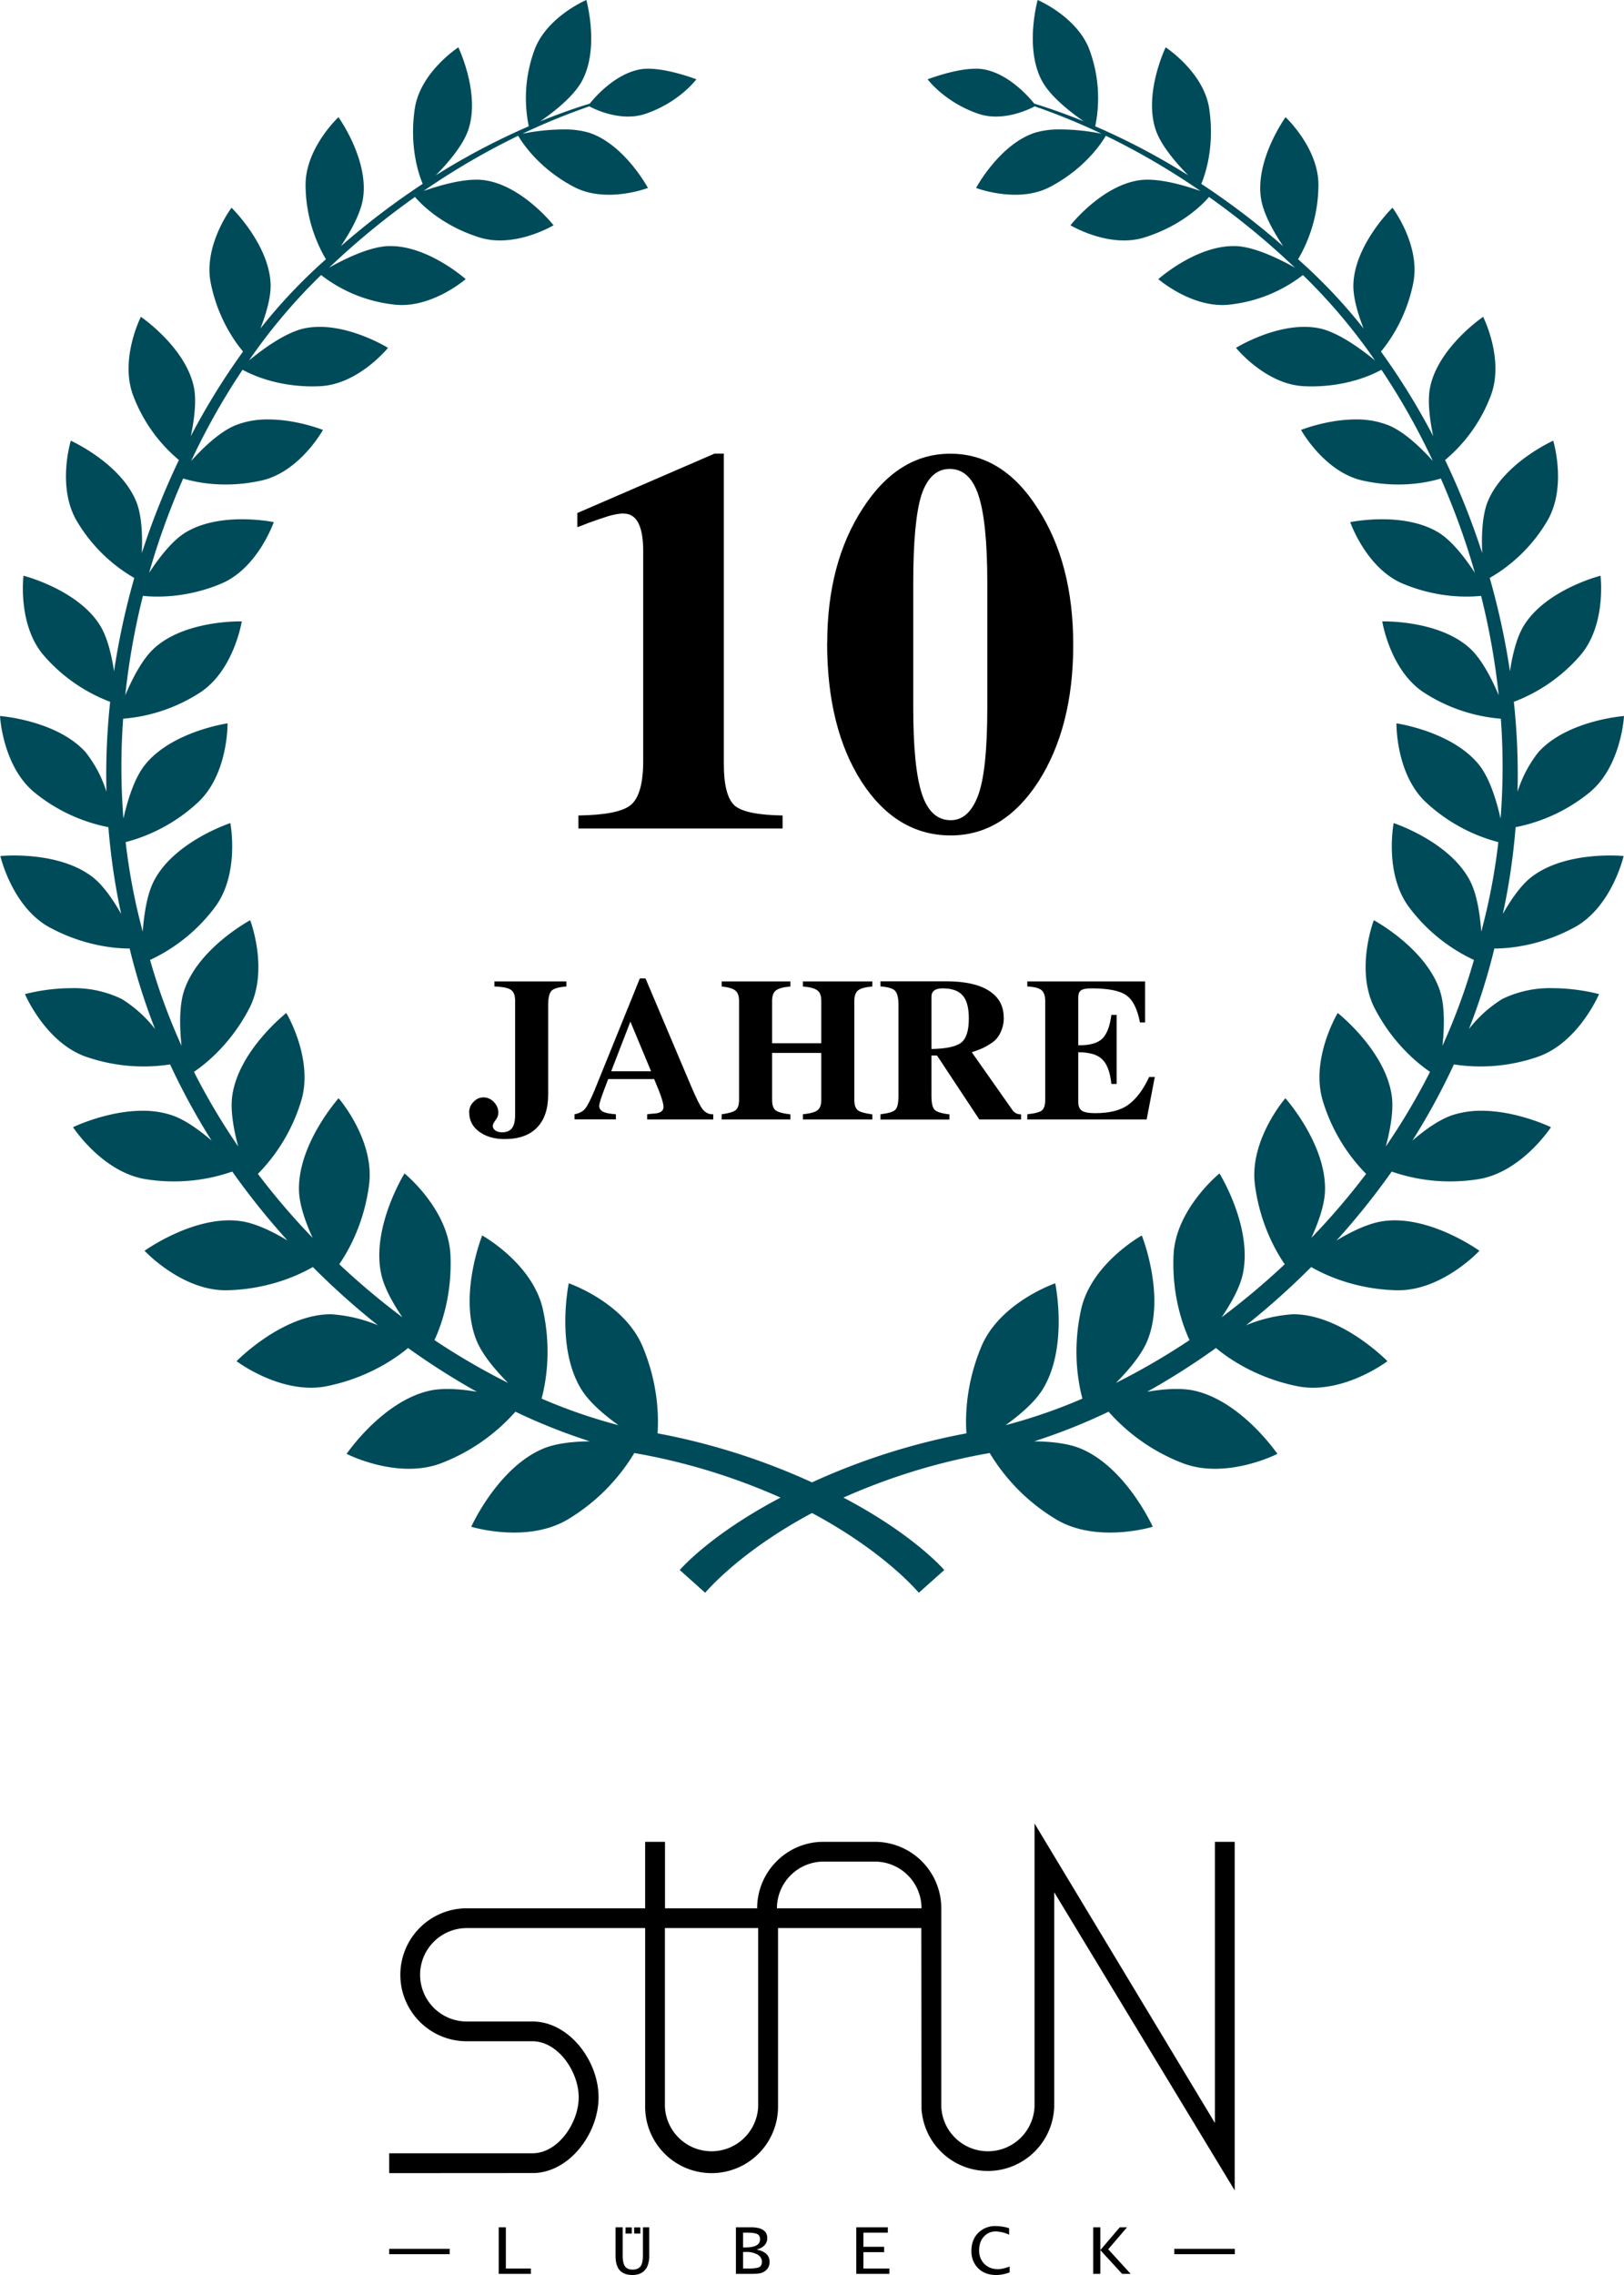 <?xml version="1.0" encoding="UTF-8"?>
<svg xmlns="http://www.w3.org/2000/svg" xmlns:xlink="http://www.w3.org/1999/xlink" width="175" height="245" version="1.0">
  <path fill="#fff" d="M0 0h175v245H0z"></path>
  <path d="M99.3 205.38a5.03 5.03 0 0 0-5.03-4.9h-5.6a5.04 5.04 0 0 0-4.95 5.03H99.3v-.13zm-17.6 21.49v-19.23H71.65v19.23a5.03 5.03 0 0 0 10.05 0zm29.77-30.51 19.45 32.27v-30.28h2.13v37.54l-19.45-32.11v23.09a7.16 7.16 0 0 1-14.3.25l-.02-19.48H83.84v19.23a7.15 7.15 0 0 1-14.32 0v-19.23H50.3a5.03 5.03 0 0 0 0 10.06h7.16c3.9.06 7.04 4.25 7.04 8.16 0 3.87-3.07 8.01-6.91 8.16l-15.65.01v-2.14h15.52c2.72-.06 4.9-3.3 4.9-6.03 0-2.73-2.18-5.96-4.9-6.03H50.3a7.16 7.16 0 0 1 0-14.32h19.22v-7.16h2.14v7.16h9.93c0-3.91 3.14-7.1 7.03-7.16h5.78a7.16 7.16 0 0 1 7.03 7.04v21.48a5.03 5.03 0 0 0 10.05 0v-30.5"></path>
  <path id="a" d="M41.94 242.76h6.52v-.58h-6.52z"></path>
  <path d="M53.74 244.88v-5.02h.77v4.44h2.7v.58h-3.47m14.6-4.34H69v-.67h-.67z"></path>
  <path d="M66.33 239.86h.77v3.05c0 .53.08.92.25 1.16.17.23.44.35.81.35.4 0 .69-.12.86-.35.18-.24.26-.64.26-1.18v-3.03h.68v2.92a3 3 0 0 1-.23 1.35c-.31.58-.83.87-1.56.87-.63 0-1.09-.17-1.4-.52-.3-.34-.44-.87-.44-1.58v-3.04"></path>
  <path d="M67.4 240.54h.68v-.67h-.67z"></path>
  <path d="M79.3 244.88v-5.02h1.62c1.17 0 1.76.4 1.76 1.17 0 .3-.1.55-.3.77-.2.21-.49.37-.85.46.93.19 1.4.63 1.4 1.32 0 .4-.14.7-.41.93-.18.15-.38.25-.6.3-.24.05-.6.07-1.1.07zm.77-2.85h.27c1.04 0 1.56-.29 1.56-.87 0-.28-.1-.47-.3-.57-.2-.1-.6-.15-1.17-.15h-.36zm0 2.27h.7c.5 0 .85-.05 1.05-.15.19-.1.28-.3.28-.58 0-.32-.15-.58-.47-.77a2.47 2.47 0 0 0-1.28-.28h-.28v1.78"></path>
  <path d="M92.27 244.88v-5.02h3.4v.58h-2.63v1.52h2.23v.58h-2.23v1.76h2.8v.58h-3.57m16.53-.16c-.52.19-1 .28-1.46.28-.8 0-1.44-.24-1.93-.72a2.53 2.53 0 0 1-.73-1.89c0-.79.24-1.43.73-1.92a2.55 2.55 0 0 1 1.9-.74 5 5 0 0 1 1.43.23v.7a3.6 3.6 0 0 0-1.45-.35c-.52 0-.95.2-1.28.57-.34.38-.5.87-.5 1.46a2 2 0 0 0 .56 1.46c.38.38.87.57 1.46.57.36 0 .78-.1 1.27-.28v.63"></path>
  <path d="M117.8 244.88v-5.02h.77v2.46l2.1-2.46h.78l-2.03 2.37 2.42 2.65h-.92l-2.35-2.56v2.56h-.77"></path>
  <use xlink:href="#a" transform="translate(84.6)"></use>
  <g>
    <path d="M67.2 55.3q-.7 0-1.7.3-.94.3-2.05.7-1.06.42-1.24.47v-1.52L77 48.85h1V82.3q0 3.4 1.17 4.46 1.17 1 5.16 1.06v1.4h-22v-1.4q4.34-.06 5.63-1.12 1.35-1.11 1.35-4.75V59.36q0-4.05-2.1-4.05zm21.94 13.97q0-8.62 3.81-14.49 3.81-5.92 9.45-5.92 5.69 0 9.44 5.92 3.81 5.87 3.81 14.67 0 8.85-3.75 14.72-3.76 5.8-9.45 5.8-5.86 0-9.62-5.8-3.7-5.8-3.7-14.9zm13.31 19.06q1.94 0 2.94-2.64t1-9.5V62.76q0-6.51-.94-9.39-.94-2.87-3.11-2.87-2.11 0-3.05 2.81-.88 2.82-.88 9.45v13.43q0 6.51.94 9.33.93 2.81 3.1 2.81z"></path>
    <path d="M53.7 119.83q0 .42-.3.8-.3.4-.3.61 0 .3.27.5.29.2.73.2.75 0 1.08-.46.33-.44.33-1.45V107.8q0-.88-.44-1.19-.44-.33-1.79-.37v-.55h7.75v.55q-1.24.09-1.6.46-.36.37-.36 1.56v9.6q0 2.35-1.21 3.58-1.19 1.23-3.5 1.23-1.63 0-2.73-.8-1.07-.78-1.07-2.1 0-.64.46-1.1.46-.49 1.08-.49.63 0 1.12.5.48.5.48 1.15zm23.16.17v.56h-7.12V120q.46-.07.7-.07 1.06-.06 1.06-.72 0-.66-1.01-3h-4.95l-.33.86q-.64 1.65-.64 2.03 0 .41.42.63.41.2 1.38.27v.55h-4.46V120q.79-.16 1.14-.6.37-.44 1.01-1.97l4.89-12.06h.61l4.9 11.57q.82 1.94 1.24 2.5.44.56 1.08.56zm-11-4.63h4.3l-2.23-5.35zm22.64-1.98h-5.3v5.06q0 .81.37 1.12.4.3 1.6.44v.55h-7.4V120q1.14-.16 1.5-.44.37-.3.37-1.12V107.8q0-.81-.4-1.12-.37-.33-1.47-.44v-.55h7.4v.55q-1.13.09-1.55.42-.42.3-.42 1.14v4.55h5.3v-4.55q0-.84-.42-1.14-.42-.33-1.56-.42v-.55H94v.55q-1.12.09-1.54.42-.4.33-.4 1.14v10.65q0 .81.38 1.12.37.28 1.56.44v.55h-7.48V120q1.21-.13 1.58-.44.4-.3.4-1.12zm19.67-3.79q0 .69-.22 1.26-.2.57-.51.94-.29.36-.8.66-.48.31-.92.49-.41.17-1 .37l4.41 6.27q.33.42.9.42v.55h-4.5l-4.56-6.89h-.6V118q0 1.16.34 1.51.33.35 1.6.5v.56h-7.43V120q1.3-.16 1.6-.49.34-.33.34-1.53v-9.73q0-1.19-.38-1.56-.35-.37-1.56-.46v-.55h7.08q3.02 0 4.6 1.01 1.6 1.01 1.6 2.9zm-6.6-3.16q-1.2 0-1.2.92v5.61q2.36-.04 3.2-.68.83-.64.83-2.6 0-1.74-.66-2.48-.66-.77-2.17-.77zm16.45 13.44q2.4 0 3.65-.97 1.26-.97 2.16-2.93h.61l-.88 4.58H110.7V120q1.23-.13 1.58-.42.35-.29.35-1.14V107.8q0-.84-.4-1.17-.39-.33-1.53-.4v-.54h12.69v4.42h-.55q-.42-2.2-1.48-2.93-1.05-.74-3.74-.74-.85 0-1.14.22-.29.2-.29.81v5.1h.1q1.73 0 2.48-.7.75-.73.99-2.57h.57v7.43h-.57q-.2-1.91-1-2.66-.76-.75-2.57-.75v5.32q0 .7.38.97.4.27 1.45.27z"></path>
  </g>
  <path id="b" fill="#004b5a" d="M63.18 0s-4.4 1.86-5.65 5.56a14.98 14.98 0 0 0-.55 8.04 74.12 74.12 0 0 0-10.02 5.28c1.22-1.24 2.96-3.2 3.53-4.98 1.26-3.92-1.1-8.8-1.1-8.8s-4.09 2.65-4.69 6.58c-.64 4.27.52 7.34.85 8.12a81.6 81.6 0 0 0-8.82 6.71c.98-1.47 2.17-3.51 2.4-5.24.58-4.16-2.66-8.65-2.66-8.65s-3.64 3.39-3.54 7.45a15.9 15.9 0 0 0 2.19 7.85 57.66 57.66 0 0 0-7.06 7.46c.6-1.53 1.15-3.34 1.1-4.79-.16-4.28-4.21-8.22-4.21-8.22s-3.06 4.05-2.24 8.11c.76 3.79 2.6 6.33 3.48 7.38a74.48 74.48 0 0 0-5.63 9.11c.36-1.7.65-3.8.32-5.33-.92-4.28-5.7-7.52-5.7-7.52s-2.34 4.61-.8 8.55a16.7 16.7 0 0 0 4.9 6.87 81.09 81.09 0 0 0-4 10.03c.08-1.8.02-4.03-.6-5.56-1.69-4.14-7.05-6.55-7.05-6.55s-1.55 5.05.7 8.74a17.1 17.1 0 0 0 6.14 6.04 79.44 79.44 0 0 0-2.18 10.05c-.26-1.71-.71-3.67-1.53-4.97C8.34 63.47 2.53 62 2.53 62s-.67 5.35 2.24 8.65a17.8 17.8 0 0 0 7.1 4.93 74 74 0 0 0-.4 9.68A13.3 13.3 0 0 0 9.22 81C6.11 77.56 0 77.11 0 77.11s.28 5.5 3.8 8.3a18.12 18.12 0 0 0 7.88 3.67c.25 3.11.7 6.24 1.38 9.35-.84-1.48-1.9-3.05-3.06-3.96-2.61-2.03-6.42-2.34-8.5-2.34-.89 0-1.46.06-1.46.06s1.26 5.47 5.28 7.67c3.7 2.01 7.1 2.29 8.65 2.29a67.07 67.07 0 0 0 2.74 8.67 13.6 13.6 0 0 0-3.6-3.24 11.73 11.73 0 0 0-5.44-1.16c-2.73 0-4.98.64-4.98.64s2.23 5.28 6.66 6.77a18.88 18.88 0 0 0 8.98.8 72.53 72.53 0 0 0 4.47 8.2c-1.34-1.15-2.93-2.3-4.38-2.76a9.95 9.95 0 0 0-3.06-.45c-3.84 0-7.49 1.77-7.49 1.77s3.18 4.9 7.9 5.61a19.2 19.2 0 0 0 9.26-.83 78.87 78.87 0 0 0 5.95 7.42c-1.58-.95-3.44-1.86-5.03-2.08-.4-.06-.82-.09-1.22-.09-4.61 0-9.15 3.28-9.15 3.28s4.06 4.37 8.93 4.25c4.5-.11 7.78-1.68 9.2-2.5a82.12 82.12 0 0 0 7.01 6.27 15.77 15.77 0 0 0-5.14-1.19l-.24.01c-5.13.2-9.85 5.05-9.85 5.05s4.85 3.67 9.73 2.69c4.45-.9 7.46-3.03 8.75-4.11a78.09 78.09 0 0 0 7.41 4.71c-1.03-.17-2.12-.3-3.14-.3-.66 0-1.3.05-1.87.17-5.13 1.1-9.02 6.82-9.02 6.82s5.53 2.83 10.26.98a20.46 20.46 0 0 0 7.93-5.52 63.73 63.73 0 0 0 8.02 3.19c-1.74.02-3.57.2-4.94.75-4.95 2.02-7.84 8.45-7.84 8.45s6.05 1.86 10.47-.83a20.86 20.86 0 0 0 7.1-7.11 66.88 66.88 0 0 1 15.76 4.8c-7.7 4.05-10.86 7.8-10.86 7.8l2.74 2.45s3.6-4.37 11.51-8.59v-3.3a71.67 71.67 0 0 0-16.64-5.28c.13-1.96.03-5.42-1.6-9.32-1.98-4.78-7.97-6.84-7.97-6.84s-1.45 6.9 1.37 11.45c.86 1.38 2.44 2.72 3.98 3.83a58.2 58.2 0 0 1-8.28-2.86c.47-1.75 1.1-5.28.14-9.61-1.1-4.95-6.54-7.96-6.54-7.96s-2.57 6.42-.62 11.28c.63 1.57 2.05 3.23 3.41 4.6a74.09 74.09 0 0 1-7.93-4.61c.76-1.65 1.91-4.9 1.72-9.16-.22-4.96-4.95-8.79-4.95-8.79s-3.58 5.76-2.52 10.79c.31 1.5 1.28 3.21 2.29 4.7a79.68 79.68 0 0 1-6.8-5.71c1-1.46 2.67-4.4 3.21-8.55.63-4.83-3.28-9.33-3.28-9.33s-4.43 4.95-4.27 9.98c.05 1.55.72 3.42 1.47 5.06a77.4 77.4 0 0 1-5.9-6.89 19.1 19.1 0 0 0 4.64-7.78c1.43-4.55-1.58-9.55-1.58-9.55s-5.12 4.02-5.82 8.9c-.23 1.61.16 3.7.64 5.48a71.7 71.7 0 0 1-4.77-8.04c1.33-.9 4-3.06 5.96-6.83 2.15-4.15.1-9.5.1-9.5s-5.62 3.01-7.13 7.61c-.54 1.66-.47 4-.27 5.91a66.35 66.35 0 0 1-3.39-9.24 18.5 18.5 0 0 0 6.93-5.6c2.79-3.63 1.72-9.14 1.72-9.14s-5.95 1.95-8.18 6.13c-.8 1.48-1.12 3.7-1.26 5.56a66.41 66.41 0 0 1-1.84-9.64 18.22 18.22 0 0 0 7.76-4.25c3.31-3.04 3.22-8.54 3.22-8.54s-6.07.87-8.94 4.52c-1.14 1.46-1.85 3.84-2.28 5.73a71.6 71.6 0 0 1-.03-10.75 17.9 17.9 0 0 0 8.23-2.78c3.71-2.37 4.55-7.7 4.55-7.7h-.22c-1.1 0-6.16.16-9.17 2.85-1.34 1.2-2.42 3.36-3.16 5.1a77.55 77.55 0 0 1 1.9-10.7c1.42.15 4.68.25 8.4-1.3 3.98-1.65 5.7-6.64 5.7-6.64s-1.48-.31-3.43-.31c-1.9 0-4.25.3-6.12 1.45-1.47.92-2.87 2.78-3.88 4.32 1-3.52 2.25-6.92 3.67-10.16 1.23.38 4.4 1.12 8.43.22 4.13-.92 6.63-5.45 6.63-5.45s-2.81-1.13-5.9-1.13a9.3 9.3 0 0 0-3.5.62c-1.74.7-3.56 2.48-4.8 3.85 1.64-3.5 3.51-6.8 5.54-9.82.72.4 3.8 1.98 8.33 1.77 4.15-.18 7.34-4.13 7.34-4.13s-3.64-2.26-7.36-2.26c-.55 0-1.1.05-1.64.16-2.1.45-4.62 2.34-5.98 3.46a61.14 61.14 0 0 1 7.77-9.2 15.6 15.6 0 0 0 7.79 3.17c4.03.53 7.79-2.73 7.79-2.73s-3.98-3.56-8.1-3.56h-.23c-2.11.07-4.9 1.49-6.4 2.33l.67-.62a82.23 82.23 0 0 1 8.6-7c.47.56 2.73 3.04 6.95 4.36 3.8 1.2 7.98-1.31 7.98-1.31s-3.36-4.27-7.43-4.85a6.16 6.16 0 0 0-.87-.06c-1.97 0-4.34.74-5.71 1.22a77.4 77.4 0 0 1 10.2-5.95c.19.33 1.96 3.4 6.05 5.53 3.47 1.8 7.93.09 7.93.09s-2.52-4.7-6.35-5.95a9.16 9.16 0 0 0-2.75-.35c-2.02 0-3.76.33-4.42.46 2.95-1.4 5.35-2.3 7.2-2.95.32.18 3.32 1.75 6.08.8 3.65-1.25 5.46-3.71 5.46-3.71S72.09 7.4 69.86 7.4c-.3 0-.57.02-.83.06-2.82.49-5.03 3.14-5.48 3.7-1.43.44-3.2 1.04-5.34 1.91 1.39-.96 3.62-2.67 4.53-4.4 1.88-3.56.44-8.68.44-8.68z"></path>
  <use xlink:href="#b" transform="matrix(-1 0 0 1 175 0)"></use>
</svg>
